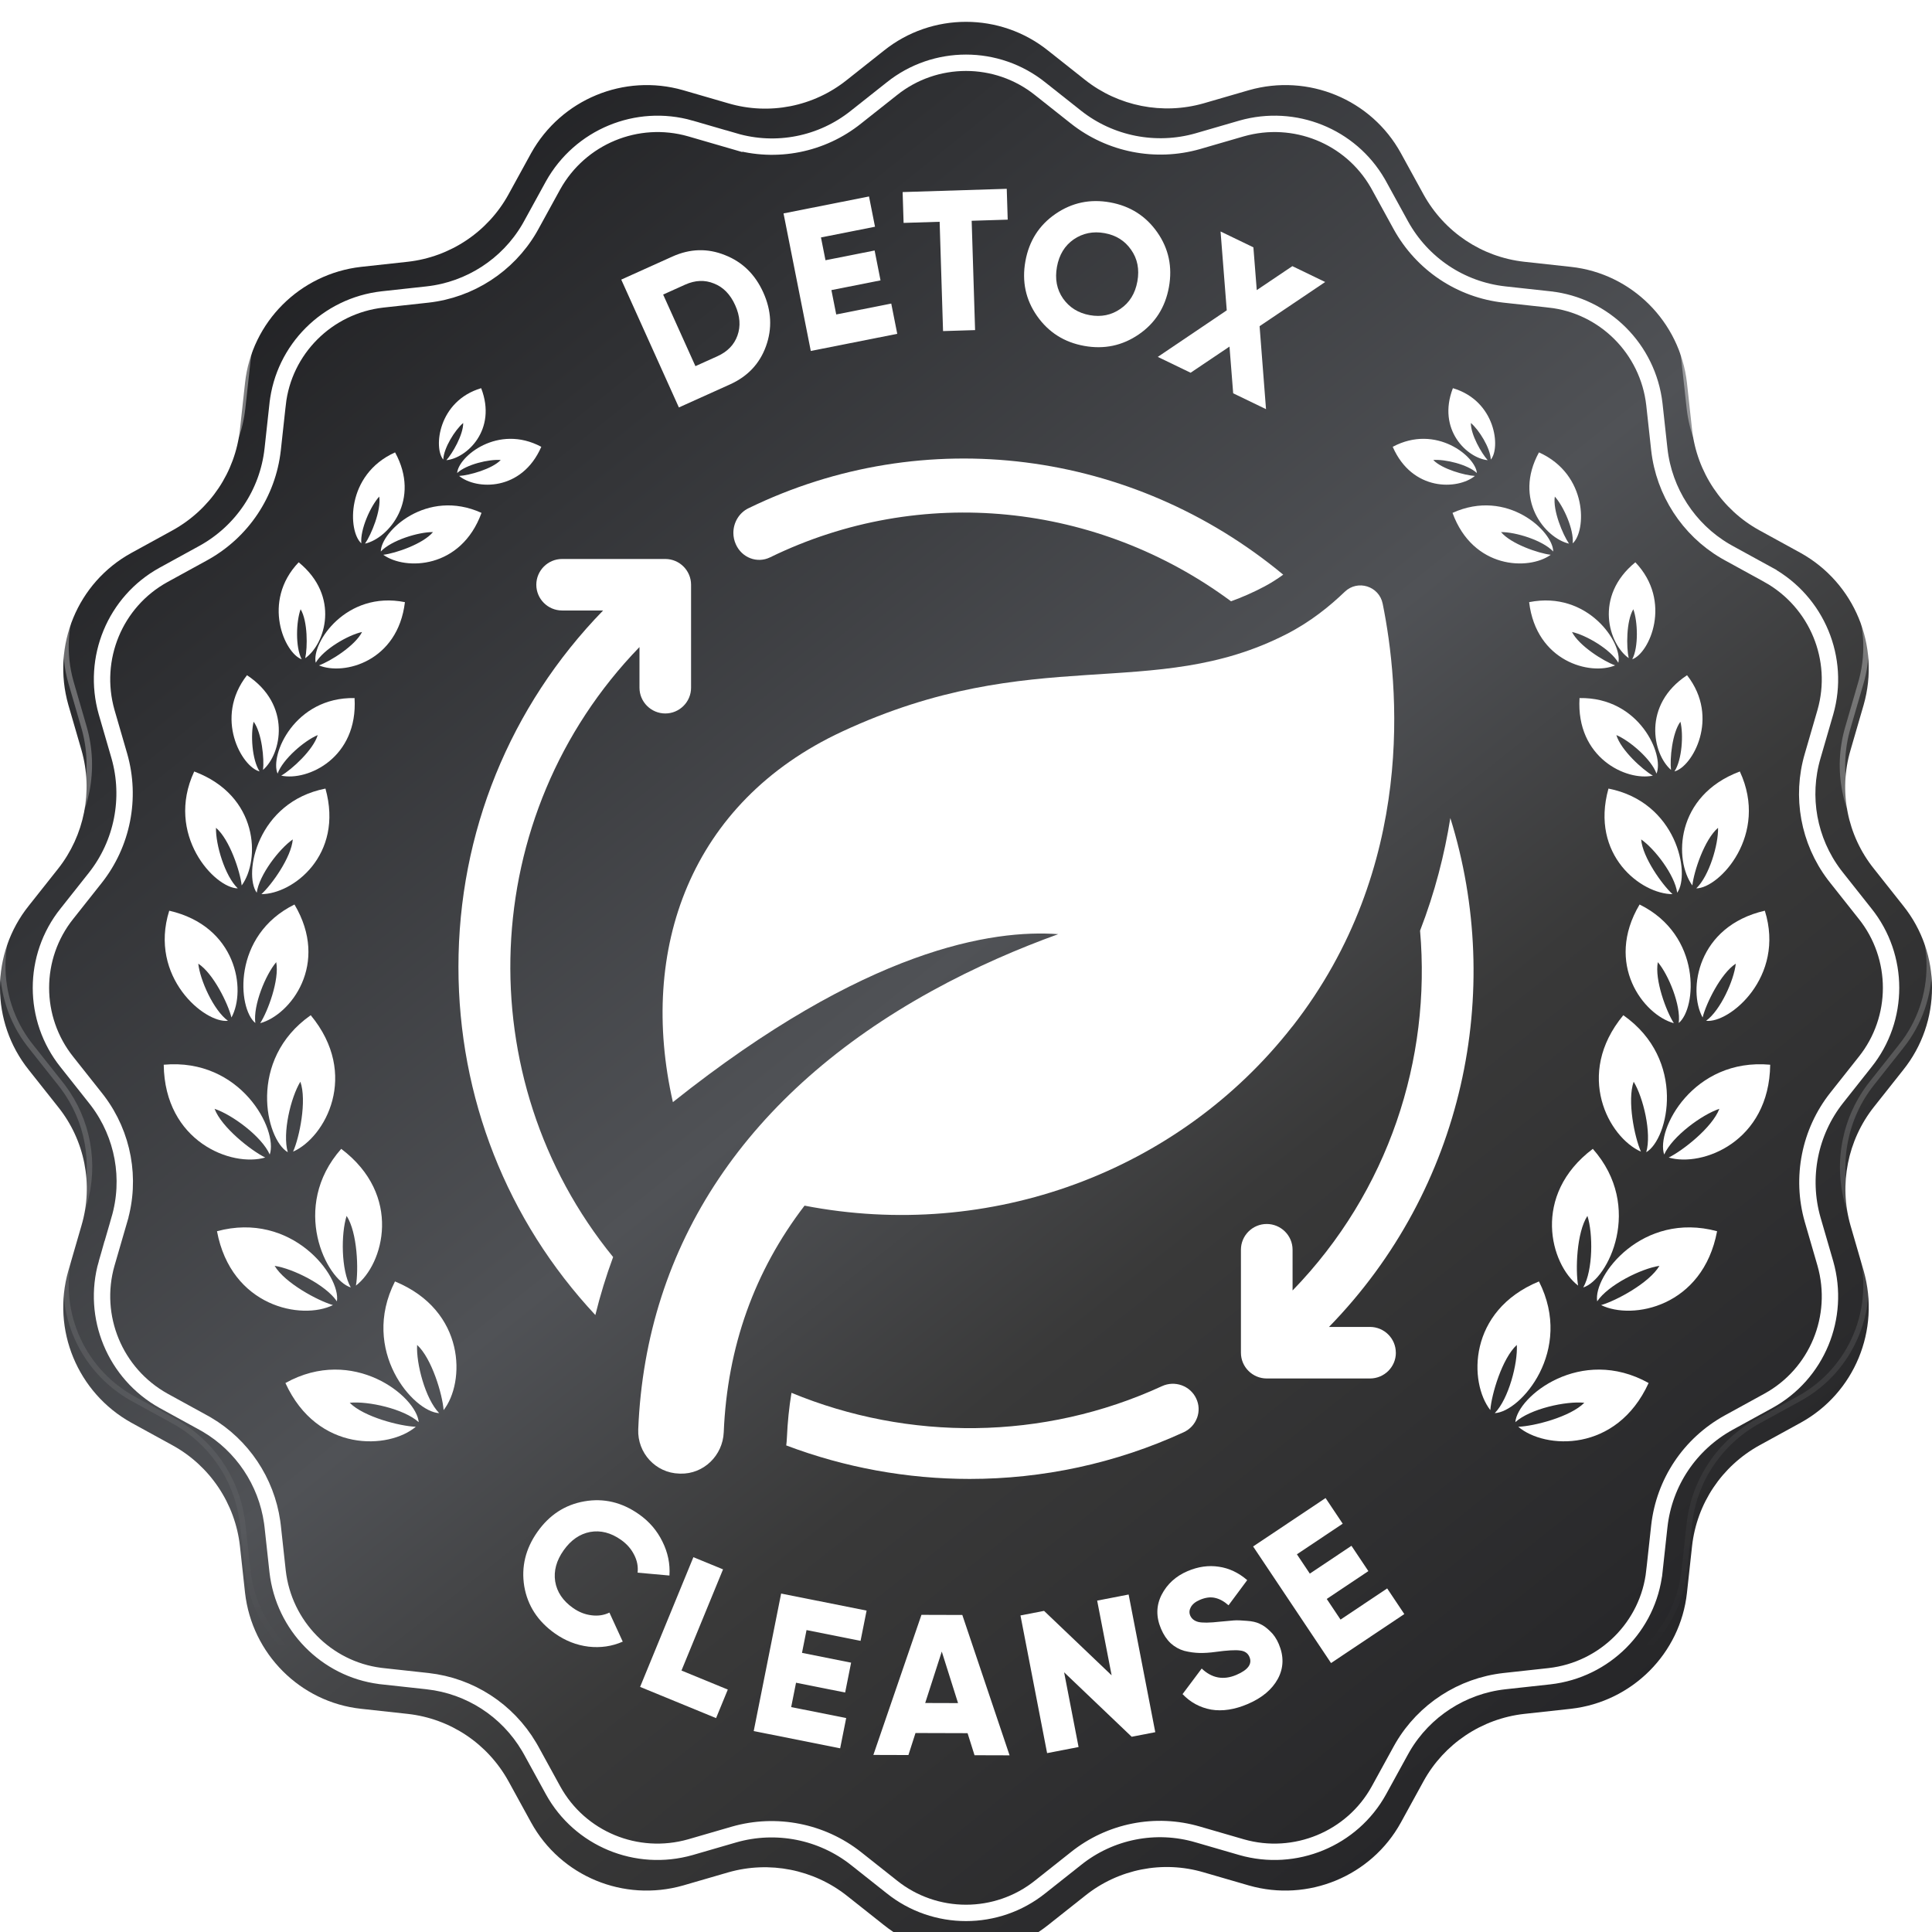<svg xmlns="http://www.w3.org/2000/svg" fill="none" viewBox="0 0 354 354" height="354" width="354">
<g filter="url(#filter0_i_6073_1612)">
<path fill="url(#paint0_linear_6073_1612)" d="M348.721 161.95L343.358 155.179C338.464 149.078 336.855 140.966 339.067 133.458L341.48 125.145C344.564 114.352 339.804 102.821 329.95 97.324L322.374 93.168C315.536 89.413 310.911 82.508 310.039 74.732L309.101 66.151C307.827 54.955 298.978 46.106 287.849 44.899L279.268 43.961C271.492 43.089 264.654 38.531 260.832 31.626L256.676 24.05C251.246 14.195 239.715 9.436 228.855 12.52L220.542 14.933C213.034 17.078 204.922 15.469 198.821 10.643L192.05 5.279C183.268 -1.76 170.732 -1.76 161.95 5.279L155.179 10.643C149.078 15.536 140.966 17.145 133.458 14.933L125.145 12.52C114.352 9.436 102.821 14.195 97.324 24.05L93.168 31.626C89.413 38.464 82.508 43.089 74.732 43.961L66.151 44.899C54.955 46.173 46.106 55.022 44.899 66.151L43.961 74.732C43.089 82.508 38.531 89.346 31.626 93.168L24.05 97.324C14.195 102.754 9.436 114.285 12.52 125.145L14.933 133.458C17.078 140.966 15.469 149.078 10.643 155.179L5.279 161.95C-1.76 170.732 -1.76 183.268 5.279 192.05L10.643 198.821C15.536 204.922 17.145 213.034 14.933 220.542L12.52 228.855C9.436 239.648 14.195 251.179 24.05 256.676L31.626 260.832C38.464 264.587 43.089 271.492 43.961 279.268L44.899 287.849C46.173 299.045 55.022 307.894 66.151 309.101L74.732 310.039C82.508 310.911 89.346 315.469 93.168 322.374L97.324 329.95C102.754 339.804 114.285 344.564 125.145 341.48L133.458 339.067C140.966 336.922 149.078 338.531 155.179 343.358L161.95 348.721C170.732 355.76 183.268 355.76 192.05 348.721L198.821 343.358C204.922 338.464 213.034 336.855 220.542 339.067L228.855 341.48C239.648 344.564 251.246 339.804 256.676 329.95L260.832 322.374C264.587 315.536 271.492 310.911 279.268 310.039L287.849 309.101C299.045 307.827 307.894 298.978 309.101 287.849L310.039 279.268C310.911 271.492 315.469 264.654 322.374 260.832L329.95 256.676C339.804 251.246 344.564 239.715 341.48 228.855L339.067 220.542C336.922 213.034 338.531 204.922 343.358 198.821L348.721 192.05C355.76 183.268 355.76 170.732 348.721 161.95Z"></path>
</g>
<path stroke="url(#paint1_linear_6073_1612)" d="M162.263 5.67C170.862 -1.223 183.138 -1.223 191.737 5.67L191.74 5.671L198.511 11.034C204.738 15.961 213.017 17.604 220.68 15.414L220.682 15.413L228.991 13.001C239.629 9.98 250.92 14.642 256.237 24.29V24.291L260.395 31.866V31.868C264.294 38.914 271.275 43.568 279.213 44.458H279.214L287.795 45.397C298.689 46.578 307.356 55.242 308.604 66.207L309.542 74.786V74.787C310.432 82.725 315.153 89.773 322.134 93.606L329.709 97.763C339.209 103.064 343.872 114.088 341.136 124.512L341 125.006L338.588 133.316C336.33 140.981 337.972 149.261 342.966 155.488V155.489L348.329 162.26L348.33 162.263C355.223 170.862 355.223 183.138 348.33 191.737L348.329 191.74L342.966 198.511C338.039 204.738 336.397 213.017 338.586 220.68L338.587 220.682L340.999 228.99V228.991C344.02 239.63 339.357 250.92 329.709 256.237L322.134 260.395H322.132C315.086 264.294 310.432 271.275 309.542 279.213V279.214L308.604 287.795C307.441 298.519 299.027 307.085 288.305 308.54L287.793 308.604L279.214 309.542H279.213C271.275 310.432 264.227 315.153 260.395 322.134L256.238 329.708C250.922 339.356 239.564 344.02 228.993 341H228.994L220.682 338.587H220.681C213.255 336.4 205.253 337.873 199.099 342.509L198.511 342.966L191.74 348.329L191.737 348.33C183.138 355.223 170.862 355.223 162.263 348.33L162.26 348.329L155.489 342.966L154.899 342.514C148.745 337.94 140.744 336.465 133.32 338.586L133.318 338.587L125.009 340.999C114.37 344.02 103.078 339.357 97.762 329.708L93.606 322.134V322.132L93.231 321.479C89.268 314.799 82.477 310.404 74.787 309.542H74.786L66.205 308.604C55.481 307.441 46.915 299.027 45.46 288.305L45.397 287.793L44.458 279.214V279.213L44.363 278.471C43.271 270.837 38.629 264.107 31.866 260.395L24.291 256.237C14.641 250.852 9.98 239.561 12.999 228.993L13 228.994L15.413 220.682L15.412 220.681C17.599 213.255 16.127 205.253 11.491 199.099L11.032 198.509L5.671 191.74L5.67 191.737L5.352 191.332C-1.221 182.756 -1.115 170.728 5.67 162.263L5.671 162.26L11.034 155.489C15.961 149.262 17.604 140.983 15.414 133.32L15.413 133.318L13 125.006C9.981 114.368 14.643 103.078 24.29 97.762L24.291 97.763L31.865 93.606L31.866 93.606L31.868 93.606C38.914 89.706 43.568 82.725 44.458 74.787V74.786L45.397 66.205C46.578 55.311 55.242 46.644 66.207 45.397L66.206 45.395L74.786 44.458H74.787C82.725 43.568 89.773 38.847 93.606 31.866L97.762 24.29C103.146 14.64 114.438 9.981 125.006 12.999V13L133.318 15.413V15.412C140.983 17.67 149.261 16.027 155.488 11.033L155.489 11.034L162.26 5.671L162.263 5.67Z"></path>
<path fill="white" d="M123.201 47.009C126.436 45.551 129.643 45.461 132.823 46.738C136.015 47.983 138.36 50.268 139.859 53.592C141.357 56.916 141.521 60.197 140.351 63.436C139.193 66.642 136.996 68.974 133.762 70.433L124.392 74.657L113.832 51.233L123.201 47.009ZM131.438 65.279C133.29 64.445 134.518 63.18 135.123 61.484C135.74 59.757 135.601 57.9 134.705 55.915C133.81 53.929 132.516 52.607 130.823 51.948C129.142 51.256 127.376 51.328 125.525 52.162L121.509 53.973L127.423 67.09L131.438 65.279Z"></path>
<path fill="white" d="M153.223 57.62L163.304 55.622L164.403 61.167L148.561 64.306L143.566 39.103L159.229 35.999L160.327 41.544L150.426 43.506L151.254 47.682L160.255 45.899L161.339 51.372L152.338 53.155L153.223 57.62Z"></path>
<path fill="white" d="M184.466 34.596L184.642 40.246L178.039 40.453L178.665 60.484L172.795 60.667L172.169 40.636L165.565 40.843L165.388 35.193L184.466 34.596Z"></path>
<path fill="white" d="M208.661 61.27C205.652 63.337 202.317 64.04 198.657 63.378C194.997 62.717 192.119 60.891 190.023 57.902C187.928 54.912 187.215 51.563 187.885 47.855C188.555 44.146 190.395 41.258 193.404 39.191C196.414 37.124 199.749 36.421 203.409 37.083C207.069 37.744 209.947 39.57 212.043 42.559C214.138 45.549 214.851 48.898 214.181 52.606C213.511 56.315 211.671 59.203 208.661 61.27ZM194.78 54.696C195.948 56.349 197.58 57.365 199.675 57.744C201.77 58.122 203.642 57.739 205.291 56.595C206.964 55.455 208.001 53.778 208.401 51.562C208.802 49.347 208.418 47.412 207.249 45.759C206.105 44.11 204.486 43.096 202.391 42.718C200.296 42.339 198.412 42.72 196.738 43.859C195.089 45.004 194.065 46.684 193.664 48.899C193.264 51.114 193.636 53.047 194.78 54.696Z"></path>
<path fill="white" d="M231.972 74.969L225.956 72.064L225.28 63.504L218.155 68.297L212.14 65.393L224.778 56.862L223.643 42.415L229.659 45.32L230.276 53.158L236.798 48.767L242.814 51.672L230.794 59.767L231.972 74.969Z"></path>
<path fill="white" d="M101.682 299.299C98.544 297.082 96.669 294.2 96.059 290.653C95.483 287.101 96.289 283.775 98.477 280.677C100.665 277.579 103.523 275.718 107.05 275.094C110.611 274.463 113.961 275.256 117.098 277.473C118.977 278.8 120.406 280.468 121.383 282.477C122.375 284.466 122.801 286.534 122.662 288.683L116.83 288.159C116.95 287.015 116.735 285.919 116.186 284.872C115.651 283.806 114.854 282.898 113.795 282.15C111.936 280.837 110.045 280.355 108.121 280.703C106.217 281.066 104.601 282.187 103.274 284.066C101.947 285.944 101.431 287.842 101.725 289.757C102.04 291.687 103.126 293.309 104.985 294.622C106.044 295.37 107.166 295.818 108.35 295.965C109.554 296.127 110.659 295.963 111.663 295.474L114.106 300.795C112.148 301.659 110.059 301.965 107.839 301.715C105.633 301.445 103.58 300.64 101.682 299.299Z"></path>
<path fill="white" d="M124.867 306.093L133.355 309.58L131.207 314.809L117.286 309.09L127.05 285.324L132.482 287.555L124.867 306.093Z"></path>
<path fill="white" d="M144.968 312.79L155.047 314.799L153.942 320.343L138.103 317.185L143.127 291.987L158.786 295.109L157.68 300.653L147.781 298.679L146.949 302.855L155.948 304.649L154.857 310.12L145.858 308.326L144.968 312.79Z"></path>
<path fill="white" d="M178.562 321.61L177.289 317.569L167.746 317.541L166.449 321.575L160.026 321.556L168.837 295.888L176.325 295.91L184.985 321.629L178.562 321.61ZM169.524 312.04L175.543 312.058L172.561 302.616L169.524 312.04Z"></path>
<path fill="white" d="M201.033 293.279L206.799 292.163L211.681 317.388L207.357 318.225L194.977 306.414L197.627 320.108L191.861 321.224L186.979 295.998L191.303 295.162L203.684 306.973L201.033 293.279Z"></path>
<path fill="white" d="M228.622 312.227C226.213 313.253 223.978 313.594 221.916 313.249C219.867 312.872 218.121 311.926 216.678 310.413L220.187 305.726C222.063 307.507 224.183 307.894 226.546 306.887C228.685 305.976 229.481 304.878 228.934 303.595C228.637 302.897 228.058 302.506 227.197 302.42C226.349 302.303 224.869 302.388 222.757 302.676C221.652 302.828 220.656 302.893 219.769 302.872C218.882 302.851 217.963 302.724 217.013 302.49C216.075 302.225 215.238 301.757 214.5 301.087C213.785 300.408 213.197 299.528 212.737 298.447C211.806 296.264 211.84 294.188 212.837 292.22C213.856 290.243 215.447 288.794 217.608 287.874C219.544 287.049 221.451 286.781 223.33 287.071C225.2 287.339 226.932 288.157 228.526 289.526L225.103 294.136C224.292 293.418 223.475 292.968 222.653 292.786C221.821 292.582 220.888 292.7 219.852 293.141C219.042 293.487 218.488 293.935 218.191 294.487C217.907 295.007 217.871 295.515 218.082 296.01C218.331 296.596 218.817 296.987 219.54 297.184C220.285 297.372 221.635 297.356 223.589 297.135C224.659 297.025 225.491 296.95 226.086 296.909C226.68 296.869 227.462 296.894 228.433 296.986C229.416 297.046 230.211 297.226 230.817 297.526C231.437 297.794 232.067 298.244 232.709 298.875C233.363 299.474 233.896 300.258 234.308 301.226C235.268 303.477 235.215 305.601 234.15 307.597C233.076 309.571 231.233 311.114 228.622 312.227Z"></path>
<path fill="white" d="M245.627 296.758L254.172 291.047L257.313 295.746L243.886 304.721L229.608 283.359L242.883 274.487L246.024 279.186L237.632 284.796L239.998 288.335L247.627 283.236L250.727 287.875L243.098 292.974L245.627 296.758Z"></path>
<g filter="url(#filter1_i_6073_1612)">
<path stroke-width="3" stroke="white" d="M163.398 12.271C171.334 5.91 182.666 5.91 190.602 12.271L190.608 12.276L197.15 17.458C203.423 22.421 211.76 24.074 219.478 21.869L219.484 21.867L227.515 19.535C237.186 16.793 247.432 20.925 252.428 29.545L252.661 29.959L256.676 37.275L256.678 37.28C260.604 44.375 267.637 49.065 275.635 49.961L275.639 49.962L283.929 50.868L283.93 50.869C293.976 51.959 301.979 59.952 303.132 70.077L304.038 78.361L304.039 78.365C304.907 86.112 309.396 93.018 316.071 96.953L316.725 97.324L324.034 101.334V101.335C332.946 106.306 337.248 116.73 334.464 126.484L332.135 134.51C329.93 141.994 331.414 150.06 336.086 156.263L336.548 156.857L341.724 163.392L341.729 163.398C348.09 171.334 348.09 182.666 341.729 190.602L341.724 190.608L336.542 197.15C331.579 203.423 329.926 211.76 332.131 219.478L332.133 219.484L334.464 227.516C337.249 237.34 332.941 247.757 324.041 252.661L316.725 256.676L316.72 256.678C309.625 260.604 304.935 267.637 304.039 275.635L304.038 275.639L303.132 283.929L303.131 283.93C302.041 293.977 294.048 301.98 283.922 303.132L275.639 304.038L275.635 304.039C267.888 304.907 260.982 309.396 257.047 316.071L256.676 316.725L252.661 324.041C247.757 332.942 237.274 337.25 227.515 334.464H227.516L219.484 332.133H219.483C211.763 329.86 203.424 331.514 197.15 336.542L190.608 341.724L190.602 341.729C182.666 348.09 171.334 348.09 163.398 341.729L163.392 341.724L156.85 336.542C150.577 331.579 142.24 329.926 134.522 332.131L134.516 332.133L126.484 334.464C116.66 337.249 106.242 332.941 101.338 324.041L97.324 316.725L97.322 316.72L96.944 316.062C92.955 309.336 86.113 304.907 78.365 304.039L78.361 304.038L70.071 303.132L70.07 303.131L69.601 303.075C59.775 301.791 52.001 293.889 50.867 283.922L49.962 275.639L49.961 275.635L49.866 274.888C48.801 267.445 44.389 260.855 37.929 257.047L37.275 256.676L29.957 252.66C21.051 247.687 16.752 237.266 19.535 227.515L19.536 227.516L21.867 219.484L21.866 219.483C24.069 212.001 22.585 203.938 17.914 197.737L17.452 197.143L12.276 190.608L12.271 190.602C5.91 182.666 5.91 171.334 12.271 163.398L12.276 163.392L17.458 156.85C22.421 150.577 24.074 142.24 21.869 134.522L21.867 134.516L19.536 126.484C16.751 116.66 21.058 106.242 29.958 101.338L37.275 97.324L37.28 97.322C44.375 93.396 49.065 86.363 49.961 78.365L49.962 78.361L50.868 70.071L50.869 70.07C51.959 60.023 59.952 52.02 70.077 50.867L78.361 49.962L78.365 49.961C86.112 49.093 93.018 44.604 96.953 37.929L97.324 37.275L101.335 29.966C106.306 21.054 116.73 16.752 126.484 19.535V19.536L134.516 21.867V21.866C142.24 24.14 150.582 22.484 156.856 17.451L163.392 12.276L163.398 12.271Z"></path>
</g>
<path fill="white" d="M126.624 107.137V126.013C126.624 128.61 124.502 130.729 121.902 130.729C119.302 130.729 117.172 128.61 117.172 126.013V118.563C87.31 149.39 85.72 197.683 112.342 230.328C111.061 233.795 109.973 237.34 109.085 240.953C92.881 223.602 84.008 201.073 84 177.157C84 152.587 93.414 129.434 110.506 111.86H102.99C100.39 111.86 98.268 109.741 98.268 107.145C98.268 104.548 100.39 102.422 102.99 102.422H121.903C124.503 102.422 126.625 104.541 126.625 107.145L126.624 107.137Z"></path>
<path fill="white" d="M219.337 259.789C218.907 260.958 218.039 261.892 216.895 262.423C204.375 268.184 190.978 270.984 177.676 270.984C166.2 270.984 154.793 268.905 144.062 264.844C144.124 264.373 144.162 263.88 144.185 263.394C144.308 260.586 144.585 257.853 145.023 255.205C166.431 264.055 191.14 264.009 212.915 253.983C214.06 253.459 215.335 253.406 216.526 253.831C217.701 254.256 218.645 255.114 219.176 256.237C219.713 257.353 219.767 258.613 219.345 259.781L219.337 259.789Z"></path>
<path fill="white" d="M231.632 107.487C229.6 108.563 227.583 109.444 225.559 110.172C201.136 92.091 168.771 88.63 141.112 102.118C138.74 103.282 135.92 102.199 134.823 99.724C134.53 99.069 134.375 98.366 134.375 97.638C134.375 95.713 135.457 93.951 137.11 93.142C169.453 77.373 207.565 82.427 235.125 105.296C233.982 106.129 232.829 106.856 231.632 107.487Z"></path>
<path fill="white" d="M255.765 247.864C255.765 250.46 253.641 252.578 251.029 252.578H232.103C229.499 252.578 227.375 250.46 227.375 247.864V228.984C227.375 226.389 229.499 224.27 232.103 224.27C234.706 224.27 236.838 226.389 236.838 228.984V236.456C254.467 218.285 262.247 194.06 260.198 170.527C262.925 163.486 264.687 156.523 265.745 149.891C275.656 181.672 268.256 217.753 243.512 243.133H251.021C253.632 243.133 255.757 245.251 255.757 247.855L255.765 247.864Z"></path>
<path fill="white" d="M236.804 188.086C259.618 158.895 256.352 125.393 253.346 110.607C252.691 107.393 248.771 106.159 246.411 108.421C243.647 111.067 240.176 113.905 235.753 116.175C211.257 128.738 189.453 117.694 154.299 134.045C126.413 147.015 116.944 173.989 123.293 201.944C158.699 173.744 181.956 170.292 193.899 171.166C186.75 173.75 178.757 177.156 170.688 181.604C136.904 200.226 118.322 227.99 116.944 261.898C116.769 266.232 120.149 269.89 124.45 270.005L124.663 270.013C128.911 270.128 132.436 266.707 132.611 262.427C133.265 246.766 138.229 232.9 147.417 220.911C181.317 227.484 215.908 214.806 236.795 188.077L236.804 188.086Z"></path>
<path fill="white" d="M278.188 261.426C283.072 265.564 296.2 266.245 302.075 253.409C289.661 246.497 278.042 255.86 277.652 260.582C280.362 258.132 286.918 256.687 290.294 257.028C287.73 259.625 281.06 261.328 278.188 261.426Z"></path>
<path fill="white" d="M293.364 239.129C299.109 241.953 312.01 239.454 314.622 225.596C300.91 221.896 291.888 233.774 292.65 238.448C294.679 235.429 300.715 232.444 304.058 231.941C302.192 235.089 296.123 238.334 293.381 239.129H293.364Z"></path>
<path fill="white" d="M305.756 212.094C311.907 213.896 324.175 209.206 324.353 195.088C310.203 193.806 303.371 207.064 304.929 211.543C306.405 208.216 311.825 204.24 315.038 203.169C313.74 206.593 308.337 210.829 305.756 212.094Z"></path>
<path fill="white" d="M273.073 258.375C269.13 253.328 268.935 240.184 281.982 234.797C288.408 247.47 278.607 258.716 273.885 258.927C276.432 256.314 278.12 249.807 277.925 246.432C275.232 248.898 273.284 255.503 273.073 258.359V258.375Z"></path>
<path fill="white" d="M289.158 235.559C284.079 231.665 280.574 219.007 291.852 210.504C301.264 221.149 294.61 234.504 290.099 235.9C291.9 232.736 291.9 226.017 290.862 222.788C288.866 225.855 288.655 232.736 289.158 235.559Z"></path>
<path fill="white" d="M300.651 211.007C294.793 208.411 288.448 196.905 297.438 186.017C309.073 194.179 305.714 208.719 301.641 211.121C302.664 207.615 301.089 201.076 299.337 198.204C298.12 201.644 299.499 208.394 300.668 211.007H300.651Z"></path>
<path fill="white" d="M306.701 187.477C301.151 185.968 293.946 176.637 300.421 165.733C311.862 171.38 310.872 184.735 307.594 187.445C308.016 184.199 305.728 178.617 303.764 176.297C303.147 179.526 305.306 185.319 306.701 187.477Z"></path>
<path fill="white" d="M311.962 186.422C309.22 181.376 311.005 169.708 323.37 166.868C327.184 179.039 316.83 187.558 312.611 187.039C315.256 185.108 317.723 179.591 318.048 176.572C315.289 178.357 312.595 183.907 311.978 186.406L311.962 186.422Z"></path>
<path fill="white" d="M310.092 162.243C306.701 157.602 306.928 145.805 318.79 141.359C324.178 152.929 315.058 162.73 310.806 162.779C313.176 160.507 314.88 154.73 314.798 151.679C312.299 153.821 310.368 159.679 310.092 162.243Z"></path>
<path fill="white" d="M306.18 141.067C302.805 138.146 300.89 129.156 309.117 123.719C315.235 131.541 310.026 140.564 306.813 141.343C308.208 139.217 308.484 134.527 307.9 132.239C306.391 134.3 305.937 139.071 306.18 141.067Z"></path>
<path fill="white" d="M298.428 120.588C294.777 118.007 292.002 109.261 299.645 103.029C306.493 110.218 302.209 119.711 299.077 120.799C300.262 118.543 300.083 113.853 299.272 111.63C297.957 113.821 297.99 118.624 298.428 120.588Z"></path>
<path fill="white" d="M287.469 99.605C283.12 98.599 277.245 91.54 281.984 82.891C291.039 86.964 290.649 97.366 288.166 99.557C288.41 97.025 286.479 92.741 284.888 90.989C284.499 93.52 286.349 97.95 287.485 99.605H287.469Z"></path>
<path fill="white" d="M272.591 84.319C268.891 83.962 263.26 78.785 266.213 71.126C274.132 73.479 274.96 82.128 273.159 84.205C273.077 82.08 271 78.769 269.507 77.504C269.475 79.629 271.471 83.086 272.591 84.319Z"></path>
<path fill="white" d="M306.469 163.834C300.724 163.834 291.312 156.694 294.72 144.491C307.248 146.957 309.779 160.118 307.313 163.574C306.875 160.329 303.207 155.542 300.708 153.805C300.968 157.083 304.554 162.098 306.453 163.834H306.469Z"></path>
<path fill="white" d="M302.853 142.121C298.001 143.16 288.752 138.843 289.417 127.906C300.435 127.711 304.979 138.373 303.519 141.748C302.561 139.087 298.585 135.695 296.167 134.689C296.979 137.415 300.922 141.002 302.853 142.121Z"></path>
<path fill="white" d="M295.94 121.918C291.348 123.817 281.482 121.204 280.184 110.332C290.991 108.174 297.352 117.861 296.525 121.431C295.113 118.981 290.602 116.352 288.038 115.801C289.32 118.332 293.847 121.172 295.94 121.918Z"></path>
<path fill="white" d="M284.125 101.666C280.084 104.555 269.893 104.263 266.145 93.975C276.189 89.415 284.579 97.382 284.595 101.05C282.664 98.989 277.666 97.463 275.037 97.496C276.855 99.67 281.918 101.39 284.125 101.65V101.666Z"></path>
<path fill="white" d="M270.247 87.207C267.098 89.772 258.774 90.08 255.188 81.869C263.139 77.617 270.409 83.686 270.604 86.672C268.916 85.098 264.762 84.108 262.62 84.287C264.226 85.958 268.429 87.11 270.247 87.207Z"></path>
<path fill="white" d="M76.184 261.426C71.299 265.564 58.171 266.245 52.297 253.409C64.711 246.497 76.33 255.86 76.719 260.582C74.009 258.132 67.453 256.687 64.078 257.028C66.642 259.625 73.311 261.328 76.184 261.426Z"></path>
<path fill="white" d="M61.016 239.129C55.271 241.953 42.37 239.454 39.758 225.596C53.47 221.896 62.492 233.774 61.73 238.448C59.701 235.429 53.665 232.444 50.322 231.941C52.188 235.089 58.257 238.334 61 239.129H61.016Z"></path>
<path fill="white" d="M48.597 212.094C42.447 213.896 30.178 209.206 30 195.088C44.15 193.806 50.982 207.064 49.424 211.543C47.948 208.216 42.528 204.24 39.315 203.169C40.613 206.593 46.017 210.829 48.597 212.094Z"></path>
<path fill="white" d="M81.281 258.375C85.225 253.328 85.419 240.184 72.372 234.797C65.946 247.47 75.748 258.716 80.47 258.927C77.922 256.314 76.234 249.807 76.429 246.432C79.123 248.898 81.07 255.503 81.281 258.359V258.375Z"></path>
<path fill="white" d="M65.215 235.559C70.294 231.665 73.8 219.007 62.522 210.504C53.11 221.149 59.763 234.504 64.274 235.9C62.473 232.736 62.473 226.017 63.511 222.788C65.507 225.855 65.718 232.736 65.215 235.559Z"></path>
<path fill="white" d="M53.721 211.007C59.579 208.411 65.924 196.905 56.934 186.017C45.299 194.179 48.658 208.719 52.731 211.121C51.709 207.615 53.283 201.076 55.035 198.204C56.252 201.644 54.873 208.394 53.705 211.007H53.721Z"></path>
<path fill="white" d="M47.676 187.477C53.226 185.968 60.431 176.637 53.956 165.733C42.516 171.38 43.506 184.735 46.784 187.445C46.362 184.199 48.65 178.617 50.613 176.297C51.23 179.526 49.072 185.319 47.676 187.477Z"></path>
<path fill="white" d="M42.416 186.422C45.158 181.376 43.373 169.708 31.008 166.868C27.195 179.039 37.548 187.558 41.767 187.039C39.122 185.108 36.655 179.591 36.331 176.572C39.089 178.357 41.783 183.907 42.4 186.406L42.416 186.422Z"></path>
<path fill="white" d="M44.283 162.243C47.675 157.602 47.448 145.805 35.586 141.359C30.198 152.929 39.318 162.73 43.569 162.779C41.2 160.507 39.496 154.73 39.578 151.679C42.077 153.821 44.008 159.679 44.283 162.243Z"></path>
<path fill="white" d="M48.195 141.067C51.57 138.146 53.485 129.156 45.258 123.719C39.14 131.541 44.349 140.564 47.562 141.343C46.166 139.217 45.891 134.527 46.475 132.239C47.984 134.3 48.438 139.071 48.195 141.067Z"></path>
<path fill="white" d="M55.942 120.588C59.593 118.007 62.368 109.261 54.725 103.029C47.877 110.218 52.161 119.711 55.277 120.799C54.092 118.543 54.27 113.853 55.082 111.63C56.396 113.821 56.364 118.624 55.926 120.588H55.942Z"></path>
<path fill="white" d="M66.906 99.605C71.255 98.599 77.129 91.54 72.391 82.891C63.336 86.964 63.725 97.366 66.208 99.557C65.965 97.025 67.896 92.741 69.486 90.989C69.876 93.52 68.026 97.95 66.89 99.605H66.906Z"></path>
<path fill="white" d="M81.787 84.319C85.487 83.962 91.118 78.785 88.164 71.126C80.245 73.479 79.418 82.128 81.219 84.205C81.3 82.08 83.377 78.769 84.87 77.504C84.902 79.629 82.906 83.086 81.787 84.319Z"></path>
<path fill="white" d="M47.884 163.834C53.629 163.834 63.041 156.694 59.633 144.491C47.105 146.957 44.574 160.118 47.041 163.574C47.479 160.329 51.146 155.542 53.645 153.805C53.385 157.083 49.799 162.098 47.901 163.834H47.884Z"></path>
<path fill="white" d="M51.529 142.121C56.381 143.16 65.63 138.843 64.965 127.906C53.947 127.711 49.403 138.373 50.863 141.748C51.821 139.087 55.796 135.695 58.214 134.689C57.403 137.415 53.46 141.002 51.529 142.121Z"></path>
<path fill="white" d="M58.437 121.918C63.03 123.817 72.896 121.204 74.194 110.332C63.387 108.174 57.026 117.861 57.853 121.431C59.265 118.981 63.776 116.352 66.34 115.801C65.058 118.332 60.531 121.172 58.437 121.918Z"></path>
<path fill="white" d="M70.248 101.666C74.289 104.555 84.479 104.263 88.228 93.975C78.183 89.415 69.794 97.382 69.777 101.05C71.708 98.989 76.707 97.463 79.335 97.496C77.518 99.67 72.455 101.39 70.248 101.65V101.666Z"></path>
<path fill="white" d="M84.123 87.207C87.271 89.772 95.596 90.08 99.182 81.869C91.23 77.617 83.96 83.686 83.766 86.672C85.453 85.098 89.608 84.108 91.749 84.287C90.143 85.958 85.94 87.11 84.123 87.207Z"></path>
<defs>
<filter color-interpolation-filters="sRGB" filterUnits="userSpaceOnUse" height="358" width="354" y="0" x="0" id="filter0_i_6073_1612">
<feFlood result="BackgroundImageFix" flood-opacity="0"></feFlood>
<feBlend result="shape" in2="BackgroundImageFix" in="SourceGraphic" mode="normal"></feBlend>
<feColorMatrix result="hardAlpha" values="0 0 0 0 0 0 0 0 0 0 0 0 0 0 0 0 0 0 127 0" type="matrix" in="SourceAlpha"></feColorMatrix>
<feOffset dy="4"></feOffset>
<feGaussianBlur stdDeviation="3"></feGaussianBlur>
<feComposite k3="1" k2="-1" operator="arithmetic" in2="hardAlpha"></feComposite>
<feColorMatrix values="0 0 0 0 1 0 0 0 0 1 0 0 0 0 1 0 0 0 0.6 0" type="matrix"></feColorMatrix>
<feBlend result="effect1_innerShadow_6073_1612" in2="shape" mode="normal"></feBlend>
</filter>
<filter color-interpolation-filters="sRGB" filterUnits="userSpaceOnUse" height="346" width="342" y="6" x="6" id="filter1_i_6073_1612">
<feFlood result="BackgroundImageFix" flood-opacity="0"></feFlood>
<feBlend result="shape" in2="BackgroundImageFix" in="SourceGraphic" mode="normal"></feBlend>
<feColorMatrix result="hardAlpha" values="0 0 0 0 0 0 0 0 0 0 0 0 0 0 0 0 0 0 127 0" type="matrix" in="SourceAlpha"></feColorMatrix>
<feOffset dy="4"></feOffset>
<feGaussianBlur stdDeviation="3"></feGaussianBlur>
<feComposite k3="1" k2="-1" operator="arithmetic" in2="hardAlpha"></feComposite>
<feColorMatrix values="0 0 0 0 1 0 0 0 0 1 0 0 0 0 1 0 0 0 0.6 0" type="matrix"></feColorMatrix>
<feBlend result="effect1_innerShadow_6073_1612" in2="shape" mode="normal"></feBlend>
</filter>
<linearGradient gradientUnits="userSpaceOnUse" y2="383.5" x2="342.2" y1="-13" x1="25" id="paint0_linear_6073_1612">
<stop stop-color="#121214"></stop>
<stop stop-color="#505256" offset="0.469"></stop>
<stop stop-color="#393939" offset="0.601"></stop>
<stop stop-color="#212124" offset="0.89"></stop>
<stop stop-color="#9599A0" offset="1"></stop>
</linearGradient>
<linearGradient gradientUnits="userSpaceOnUse" y2="302.375" x2="177" y1="0" x1="177" id="paint1_linear_6073_1612">
<stop stop-opacity="0.53" stop-color="white"></stop>
<stop stop-opacity="0" stop-color="white" offset="1"></stop>
</linearGradient>
</defs>
</svg>
